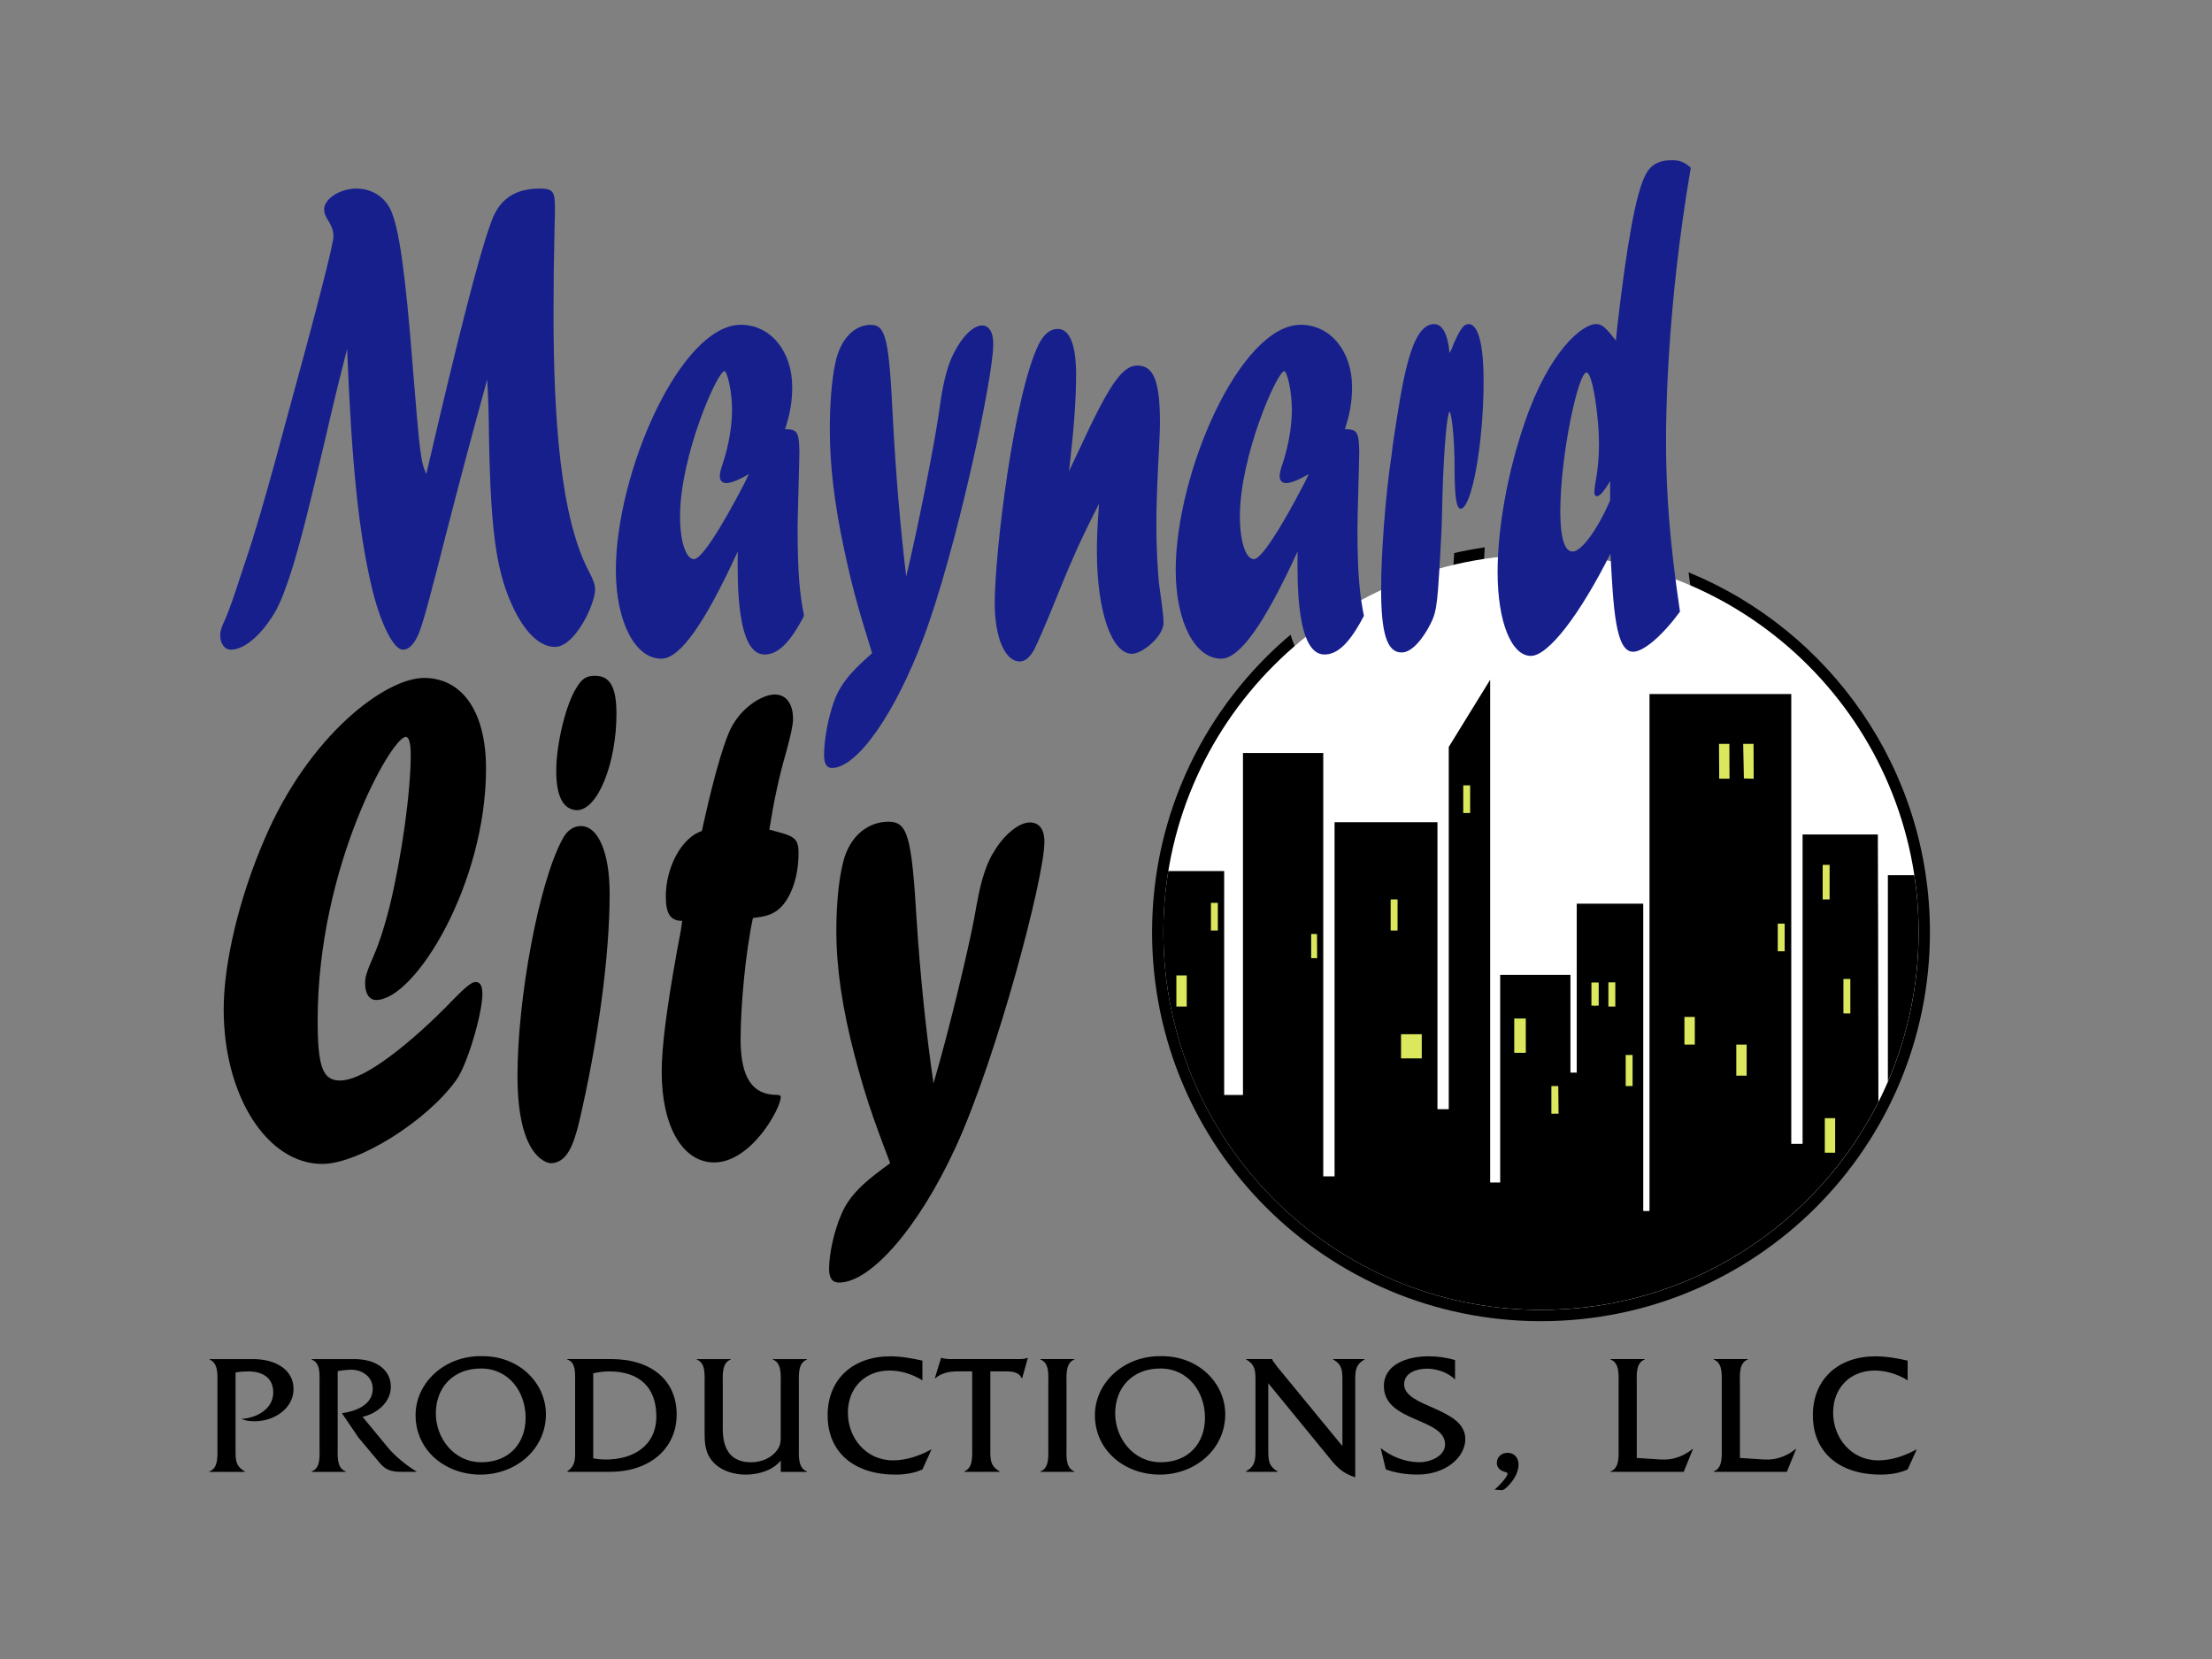 <?xml version="1.0" encoding="UTF-8"?><svg xmlns="http://www.w3.org/2000/svg" viewBox="0 0 640 480"><rect x="0" y="0" width="640" height="480" fill="#808080" stroke="none"/><defs><style>.cls-1{fill:#fff;}.cls-1,.cls-2,.cls-3{fill-rule:evenodd;}.cls-4,.cls-3{fill:#dbe75c;}.cls-5{fill:#161f8c;}</style></defs><g id="cityscape"><path class="cls-2" d="M488.55,165.59c.43,3.44.93,7.01,1.49,10.8l.24,1.62-.97,1.32c-2.91,3.98-10.38,13.24-16.81,13.24s-8.61-6.96-9.65-18.38c-5.96,9.89-13.44,19.58-19.9,19.58-8.29,0-13.64-11.07-13.64-28.2,0-2.3.1-4.72.27-7.2-2.99.43-5.94.98-8.84,1.64l-.03.56c-.93,16.15-1.03,17.83-4.24,23.56-3.41,5.76-7.08,8.64-10.95,8.64-5.49,0-7.93-4.43-9.03-9.7-3.1,5.28-7.31,10.3-13.27,10.3-2.29,0-4.4-.9-6.08-2.61-1.67-1.69-2.87-4.15-3.73-7.13-24.5,20.64-40.08,51.55-40.08,86.1,0,62.15,50.38,112.53,112.53,112.53s112.53-50.38,112.53-112.53c0-47.04-28.86-87.33-69.84-104.14Z"/><path class="cls-1" d="M445.86,160.48c60.34,0,109.26,48.92,109.26,109.26s-48.92,109.26-109.26,109.26-109.26-48.92-109.26-109.26,48.92-109.26,109.26-109.26Z"/><path class="cls-2" d="M546.22,312.95c5.72-13.26,8.89-27.87,8.89-43.22,0-5.62-.43-11.13-1.24-16.52h-7.65v59.74Z"/><path class="cls-2" d="M445.86,378.99c42.68,0,79.64-24.48,97.62-60.16,0-30.14-.16-77.39-.16-77.39h-21.78v89.51h-3.27v-130.14h-41.02v149.57h-1.81v-88.92h-19.24v48.88h-1.82v-28.27h-20.33v60.06h-2.9v-145.45l-11.98,19.43v104.82h-3.27v-83.03h-29.77v102.46h-3.27v-122.48h-23.23v98.93h-5.44v-64.78h-16.17c-.94,5.76-1.43,11.67-1.43,17.7,0,60.34,48.92,109.26,109.26,109.26Z"/><g id="Lights"><path class="cls-3" d="M497.36,215.23l.06,10.06h2.98l-.04-10.06h-3ZM504.36,215.23l.2,10.01,2.84.07-.04-10.08h-3ZM423.36,235.23h2v-8h-2v8ZM529.36,250.23h-2v10h2v-10ZM402.36,269.23h2v-9h-2v9ZM350.36,269.23h2v-8h-2v8ZM514.36,275.23h2v-8h-2v8ZM379.36,270.23v7h1.73s-.04-6.98-.04-6.98l-1.69-.02ZM340.36,291.23h3v-9h-3v9ZM533.36,283.23v10h2v-10h-2ZM461.36,291.23c1.29-1.83,1.33-5.17,0-7v7ZM465.36,291.23h2v-7h-2v7ZM487.36,302.23h3v-8h-3v8ZM439.36,295.23c-.79,2.23-1.07,5.44-1,9h2l1-1c-.09-7.88.29-8.36-2-8ZM405.36,306.23h6v-7h-6v7ZM502.36,311.23h3v-9h-3v9ZM470.36,314.23h2v-9h-2v9ZM448.86,314.23v8h2.08l-.08-8h-2ZM527.97,333.51h3v-10h-3v10Z"/><rect class="cls-4" x="438.12" y="294.68" width="3.34" height="9.93"/><rect class="cls-4" x="460.45" y="284.28" width="2.1" height="6.68"/></g></g><g id="Maynard_City"><path class="cls-5" d="M124.37,132.77c8.09-34.8,14.1-58.41,17.42-67.61,1.24-3.6,3.73-10.6,14.31-10.6,3.84,0,4.46.8,4.46,5.4,0,1.2,0,2.6-.1,5.6-.21,8.8-.31,17-.31,25,0,29.6,1.87,59.41,10.47,75.21,1.14,2.2,1.56,3.6,1.56,4.8,0,4.2-5.81,16.6-11.61,16.6-4.04,0-8.19-3.6-11.61-10.4-5.19-10.4-6.95-21.8-7.47-49.81-.1-9-.21-10.8-.52-17.2-5.5,20-7.57,28-12.03,45.21-3.84,15.2-6.33,24.6-7.57,27.8-1.14,3-2.8,5.2-4.77,5.2-2.8,0-6.64-7.8-9.12-18.4-3.73-16-5.7-35-7.05-68.61-2.8,11-3.73,14.8-6.64,27.4-5.39,22.8-8.19,33.8-11.1,41.61-.83,2.4-1.35,3.6-2.7,6.4-3.94,7-9.13,11.6-13.17,11.6-1.87,0-3.11-1.8-3.11-4.2,0-1,.31-2.2,1.35-4.4.73-1.6,1.87-4.6,3.32-9l2.9-8.8c1.97-5.6,5.39-17.4,8.3-28l2.38-8.8c10.16-37.01,14.52-54.21,14.52-56.41,0-1.4-.42-2.8-1.56-4.6-.83-1.4-1.14-2.2-1.14-3.2,0-3,4.56-6,9.33-6,4.25,0,7.98,2.2,9.85,6,2.49,5.2,4.36,18.4,6.53,46.41,1.97,24,2.18,26.4,3.84,30.2l1.04-4.4Z"/><path class="cls-5" d="M191.36,190.58c-7.67,0-13.17-10.8-13.17-25.6,0-28.2,18.67-71.01,36.19-71.01,8.5,0,14.83,7.6,14.83,18,0,4.2-.62,7.8-2.07,12.2,3.53,0,4.04.8,4.15,6.4,0,3.2-.52,18.6-.52,22.2,0,14,.73,19.6,1.87,25.4-4.04,7.8-7.57,11.2-11.41,11.2-8.09,0-7.88-20.8-7.78-29.8-9.54,20.8-16.7,31-22.09,31ZM216.67,137.17c-1.66,1-4.77,2.6-6.53,2.6-1.24,0-1.87-.8-1.87-2,0-.8.21-1.8.83-3.6,1.76-5.2,2.7-11,2.7-15.6,0-5.6-1.45-11.2-2.18-11.2-2.07,0-12.86,24.6-12.86,42.01,0,7.2,1.66,12.4,4.04,12.4,2.07,0,7.57-8.4,14.62-22l1.24-2.6Z"/><path class="cls-5" d="M272.04,116.77c.93-6.6,2.28-11.6,4.04-14.8,2.28-4.6,5.6-7.8,7.98-7.8,2.07,0,3.32,1.8,3.32,5.4,0,10-10.89,60.21-20.12,84.81-8.3,22.2-19.29,37.81-26.55,37.81-1.56,0-2.28-1.2-2.28-3.8,0-4.2,1.14-10.6,2.8-15.2,2.07-6.2,6.84-10.4,11.1-14.2-4.36-14-5.81-19.4-8.09-30-2.8-13-4.15-24.4-4.15-34.6,0-7.4.52-14.2,1.56-19.2,1.56-7.6,5.91-11.2,10.27-11.2s5.29,3.8,6.43,27.4c.83,15.4,2.07,30.6,3.84,45.41,3.53-14.6,7.98-37.6,9.23-45.81l.62-4.2Z"/><path class="cls-5" d="M312.49,129.57c8.5-18.4,12.24-23.8,16.59-23.8,4.77,0,6.53,4.6,6.53,16.6,0,5.2-1.04,17.8-1.04,29.8,0,6.6.41,12.8.73,16.4.21,1.8,1.35,9,1.35,11.6,0,4-6.22,9-9.12,9-5.91,0-10.16-12.4-10.16-29.6,0-3.8.1-7,.62-13.8-9.96,19.2-12.03,27.8-18.67,42.01-1.35,2.4-2.7,3.6-4.25,3.6-4.25,0-7.26-6.8-7.26-16.8,0-15,5.6-60.61,12.75-75.01,1.56-3,3.32-4.4,5.5-4.4,3.42,0,5.29,4.6,5.29,13.2,0,7.2-.62,15.8-2.07,28l3.21-6.8Z"/><path class="cls-5" d="M353.34,190.58c-7.67,0-13.17-10.8-13.17-25.6,0-28.2,18.67-71.01,36.19-71.01,8.5,0,14.83,7.6,14.83,18,0,4.2-.62,7.8-2.07,12.2,3.53,0,4.04.8,4.15,6.4,0,3.2-.52,18.6-.52,22.2,0,14,.73,19.6,1.87,25.4-4.04,7.8-7.57,11.2-11.41,11.2-8.09,0-7.88-20.8-7.78-29.8-9.54,20.8-16.7,31-22.09,31ZM378.65,137.17c-1.66,1-4.77,2.6-6.53,2.6-1.24,0-1.87-.8-1.87-2,0-.8.21-1.8.83-3.6,1.76-5.2,2.7-11,2.7-15.6,0-5.6-1.45-11.2-2.18-11.2-2.07,0-12.86,24.6-12.86,42.01,0,7.2,1.66,12.4,4.04,12.4,2.07,0,7.57-8.4,14.62-22l1.25-2.6Z"/><path class="cls-5" d="M402.91,129.17c2.8-18.6,5.18-35.4,12.03-35.4,2.38,0,3.94,2.8,4.46,8.4.52-1,.73-1.4,1.24-2.8,1.97-4.4,2.9-5.6,4.25-5.6,2.8,0,4.36,5.8,4.36,16.6,0,17.8-3.42,36.81-6.64,36.81-1.25,0-1.76-3.6-1.76-12.2s-.93-15.8-1.45-15.8c-.62,0-1.66,9.6-2.07,25-.1,4.8-.21,9.4-.52,14.2l-.1,2c-.93,16.2-1.04,17-3.73,21.8-2.49,4.2-5.08,6.6-7.47,6.6-4.15,0-5.91-5.4-5.91-18.2,0-10.4,1.24-27.2,3.01-38.81l.31-2.6Z"/><path class="cls-5" d="M467.93,94.56c2.7-23.6,5.39-38.61,8.09-43.81,1.45-3,3.84-4.4,7.67-4.4,2.07,0,3.63.4,5.5,2.2-7.05,41.21-7.16,72.81-7.16,79.21,0,15.2,1.14,29.6,4.04,49.21-4.98,6.8-10.47,11.6-13.58,11.6-5.08,0-5.7-12.6-6.53-28.4-8.92,17.8-18.04,29.6-23.02,29.6-5.7,0-9.64-10-9.64-24.2,0-12.8,2.9-29,7.88-43.41,7.05-20.6,16.59-28.4,20.64-28.4,1.66,0,2.8,1,5.7,4.8l.42-4ZM465.86,139.17c-1.76,3-3.01,4.4-3.84,4.4-.42,0-.73-.4-.73-1.2,0-.6.1-1.2.31-2.6.73-4,1.04-7.6,1.04-11.4,0-7.2-1.76-20.6-3.63-20.6-2.39,0-7.57,24-7.57,40.21,0,7.6,1.24,11.6,3.53,11.6,2.59,0,7.16-6.2,10.89-14.8v-5.6Z"/><path d="M118.84,218.41c0-3.54-.53-5.2-1.45-5.2-4.09,0-25.48,37.65-25.48,81.95,0,13.52,1.45,17.47,6.47,17.47,9.9,0,30.1-20.59,32.21-22.88,4.09-4.16,5.81-5.62,7-5.62,1.45,0,1.98,1.25,1.98,3.54,0,5.41-4.36,20.59-7.66,24.96-8.58,11.86-28.25,24.13-38.68,24.13-15.97,0-28.51-19.76-28.51-44.72,0-13.52,4.49-32.24,11.75-49.09,12.94-30.37,35.11-46.8,46.2-46.8s17.95,9.78,17.95,26.21c0,33.49-20.59,66.97-31.81,66.97-1.98,0-3.17-1.87-3.17-4.78,0-1.87.4-3.12,1.72-6.24,2.11-4.78,3.43-8.53,5.41-16.22,3.43-14.14,6.07-32.86,6.07-43.68Z"/><path d="M149.72,311.38c0-22.67,6.2-55.95,12.94-68.43,1.32-2.7,3.3-3.95,5.41-3.95,5.02,0,8.32,7.7,8.32,19.55,0,17.89-3.3,42.43-8.84,66.14-1.72,7.07-3.7,11.86-8.32,11.86-1.58-.21-9.5-2.5-9.5-25.17ZM160.94,222.98c0-7.7,2.77-19.14,5.81-23.92,1.58-2.7,2.9-3.54,5.41-3.54,4.36,0,6.2,3.33,6.2,11.02,0,13.94-5.28,27.87-11.48,27.87-3.96-.21-5.94-3.95-5.94-11.44Z"/><path d="M210.71,212.38c2.9-7.28,9.64-11.44,13.46-11.44,3.3,0,5.28,2.7,5.28,7.07,0,1.66-.66,4.78-1.98,9.57-2.11,7.28-3.56,14.14-4.88,22.46,7,1.87,8.45,2.08,8.45,6.86,0,7.28-2.51,13.94-6.34,16.64-1.85,1.25-3.43,1.66-6.86,2.08-2.11,9.78-3.56,25.17-3.56,35.15,0,11.23,3.56,16.01,10.43,16.01.79,0,1.19.21,1.19.62,0,3.33-8.58,18.93-19.27,18.93-9.11,0-15.18-10.4-15.18-26.21,0-7.07,1.32-17.68,4.49-35.36.92-4.78,1.06-5.41,1.45-8.32-3.43,0-4.75-2.08-4.75-7.07,0-8.53,4.62-17.06,10.43-18.93,1.06-4.78,4.36-19.97,7.66-28.08Z"/><path d="M282.65,261.46c1.19-6.86,2.9-12.06,5.15-15.39,2.9-4.78,7.13-8.11,10.16-8.11,2.64,0,4.22,1.87,4.22,5.62,0,10.4-13.86,62.61-25.61,88.19-10.56,23.09-24.55,39.31-33.79,39.31-1.98,0-2.9-1.25-2.9-3.95,0-4.37,1.45-11.02,3.56-15.81,2.64-6.45,8.71-10.82,14.12-14.77-5.54-14.56-7.39-20.18-10.3-31.2-3.56-13.52-5.28-25.38-5.28-35.98,0-7.7.66-14.77,1.98-19.97,1.98-7.9,7.52-11.65,13.07-11.65s6.73,3.95,8.18,28.49c1.06,16.02,2.64,31.82,4.88,47.21,4.49-15.18,10.16-39.1,11.75-47.63l.79-4.37Z"/></g><g id="Layer_5"><path d="M73.15,393.22c6.69,0,11.78,3.12,11.78,8.68s-5.51,9.32-11.32,9.32c-1.29,0-2.57-.15-3.76-.69,4.42-.25,9.21-2.88,9.21-7.64,0-4.36-3.19-6.1-7.31-6.1-1.23,0-2.42.1-3.6.3v22.37c0,2.78-.05,4.76,2.68,6.25v.15h-10.24v-.15c2.62-.89,2.32-4.56,2.32-6.79v-18.7c0-2.23.31-5.85-2.26-6.84v-.15h12.5Z"/><path d="M102.43,393.22c6.89,0,10.65,3.47,10.65,7.98s-3.96,7.79-8.18,8.73l7.41,8.98c2.16,2.58,5.4,5.16,8.34,6.94h-4.73c-2.73,0-4.42-.64-5.97-2.48l-6.28-7.49-4.73-6.99c4.12-.6,8.9-2.43,8.9-7.09,0-3.57-3.19-5.65-6.64-5.5-1.18.05-2.32.2-3.5.4v22.22c0,2.28-.31,5.9,2.32,6.79v.15h-9.83v-.15c2.62-.89,2.26-4.56,2.26-6.79v-18.7c0-2.28.36-5.9-2.26-6.84v-.15h12.25Z"/><path d="M157.95,409.19c0,10.12-8.7,17.46-18.93,17.46s-18.78-7.04-18.78-17.21c0-9.42,8.49-17.31,19.29-17.06,10.81-.05,18.42,7.88,18.42,16.81ZM126.1,408.99c0,6.94,5.09,14.08,13.17,14.08s12.81-5.5,12.81-12.89-4.79-14.23-12.91-14.23-13.07,5.55-13.07,13.04Z"/><path d="M166.39,400.01c0-2.28.36-5.9-2.26-6.65v-.15h12.61c11.73,0,19.04,6.15,19.04,16.02s-7.77,16.61-19.29,16.61h-12.35v-.15c2.57-1.69,2.26-4.07,2.26-6.99v-18.7ZM171.63,421.93c1.23.25,2.47.35,3.76.35,7.67,0,14.51-3.87,14.51-12.45s-5.04-13.04-13.63-13.04c-1.54,0-3.09.2-4.63.55v24.6Z"/><path d="M225.87,422.58c-2.26,2.88-6.48,4.07-10.08,4.07-3.4,0-7-1.04-9.31-3.47-2.73-2.88-2.62-6.2-2.62-9.77v-13.24c0-2.23.36-5.85-2.26-6.79v-.15h9.78v.15c-2.57.94-2.26,4.56-2.26,6.79v13.24c0,6.6,2.88,9.67,8.18,9.67,2.88,0,5.81-1.14,7.51-3.47,1.13-1.49,1.08-2.73,1.08-4.51v-14.93c0-2.23.31-5.85-2.26-6.79v-.15h9.78l.05.15c-2.62.94-2.32,4.56-2.32,6.84v18.7c0,2.23-.31,5.85,2.32,6.79v.15h-7.56v-3.27Z"/><path d="M266.88,399.37c-2.83-1.74-6.12-2.83-9.52-2.83-7.1,0-12.04,5.01-12.04,12.2s5.15,13.79,13.07,13.79c3.86,0,7.72-1.34,10.96-3.12h.15l-2.62,5.75c-2.42,1.09-5.09,1.49-7.77,1.49-12.14,0-19.65-6.55-19.65-17.16s7.51-17.06,18.06-17.06c3.14,0,6.33.55,9.36,1.24v5.7Z"/><path d="M286.53,419.4c0,2.83-.05,4.76,2.68,6.3v.15h-10.19v-.15c2.57-.94,2.26-4.56,2.26-6.79v-22.12h-4.53c-2.21,0-4.53.55-6.12,1.98h-.15l1.8-5.9h.15c.62.25,1.29.25,1.96.35h20.48c.87,0,1.7-.05,2.37-.35h.15l-1.65,5.9h-.15c-.67-1.74-2.73-1.98-4.42-1.98h-4.63v22.61Z"/><path d="M303.31,400.21c0-2.28.36-5.9-2.26-6.84v-.15h9.78v.15c-2.57.94-2.26,4.61-2.26,6.84v18.7c0,2.23-.31,5.85,2.26,6.79v.15h-9.78v-.15c2.57-.89,2.26-4.56,2.26-6.79v-18.7Z"/><path d="M354.5,409.19c0,10.12-8.7,17.46-18.93,17.46s-18.78-7.04-18.78-17.21c0-9.42,8.49-17.31,19.29-17.06,10.8-.05,18.42,7.88,18.42,16.81ZM322.66,408.99c0,6.94,5.09,14.08,13.17,14.08s12.81-5.5,12.81-12.89-4.79-14.23-12.92-14.23-13.07,5.55-13.07,13.04Z"/><path d="M366.96,419.4c0,2.78-.05,4.76,2.67,6.3v.15h-9.11v-.15c2.73-1.54,2.73-3.52,2.73-6.3v-19.79c0-2.78,0-4.76-2.68-6.25v-.15h7.51v.05c.21.59.41.84.77,1.24l.72.99,18.83,22.91v-18.79c0-2.78.05-4.76-2.67-6.25v-.15h9.06v.15c-2.68,1.49-2.68,3.47-2.68,6.25v27.82c-3.65-1.19-5.25-2.83-7.51-5.65l-17.65-21.57v19.19Z"/><path d="M420.98,399.12c-2.01-1.98-5.2-3.12-8.08-3.12s-6.64,1.09-6.64,4.51c0,6.79,17.7,6.69,17.7,15.87,0,5.31-5.76,10.26-13.79,10.26-3.14,0-6.28-.45-9.21-1.49l-1.49-6.2c3.04,2.53,7.25,4.12,11.27,4.12,2.93,0,7.36-1.69,7.36-5.16,0-7.74-17.7-6.35-17.7-16.86,0-6.25,6.64-8.63,12.92-8.63,2.57,0,5.2.35,7.67,1.09v5.6Z"/><path d="M432.41,431.01c.88-.69,3.76-3.62,3.76-4.61,0-.35-.41-.45-.67-.5-1.34-.35-2.42-1.19-2.42-2.63,0-1.69,1.34-2.93,3.09-2.93,2.01,0,3.19,1.54,3.19,3.37,0,2.38-1.44,4.61-3.04,6.25-.57.54-1.13,1.19-1.96,1.19l-1.96-.15Z"/><path d="M480.57,422.28c3.5.2,6.53-.94,9.11-3.03h.15l-2.68,6.6h-21.15v-.15c2.62-.89,2.31-4.56,2.31-6.79v-18.7c0-2.28.31-5.9-2.31-6.84v-.15h9.83v.15c-2.62.94-2.26,4.61-2.26,6.84v21.62l7,.45Z"/><path d="M510.41,422.28c3.5.2,6.53-.94,9.11-3.03h.15l-2.68,6.6h-21.15v-.15c2.62-.89,2.32-4.56,2.32-6.79v-18.7c0-2.28.31-5.9-2.32-6.84v-.15h9.83v.15c-2.62.94-2.26,4.61-2.26,6.84v21.62l7,.45Z"/><path d="M551.94,399.37c-2.83-1.74-6.12-2.83-9.52-2.83-7.1,0-12.04,5.01-12.04,12.2s5.15,13.79,13.07,13.79c3.86,0,7.72-1.34,10.96-3.12h.15l-2.62,5.75c-2.42,1.09-5.09,1.49-7.77,1.49-12.14,0-19.65-6.55-19.65-17.16s7.51-17.06,18.06-17.06c3.14,0,6.33.55,9.36,1.24v5.7Z"/></g></svg>